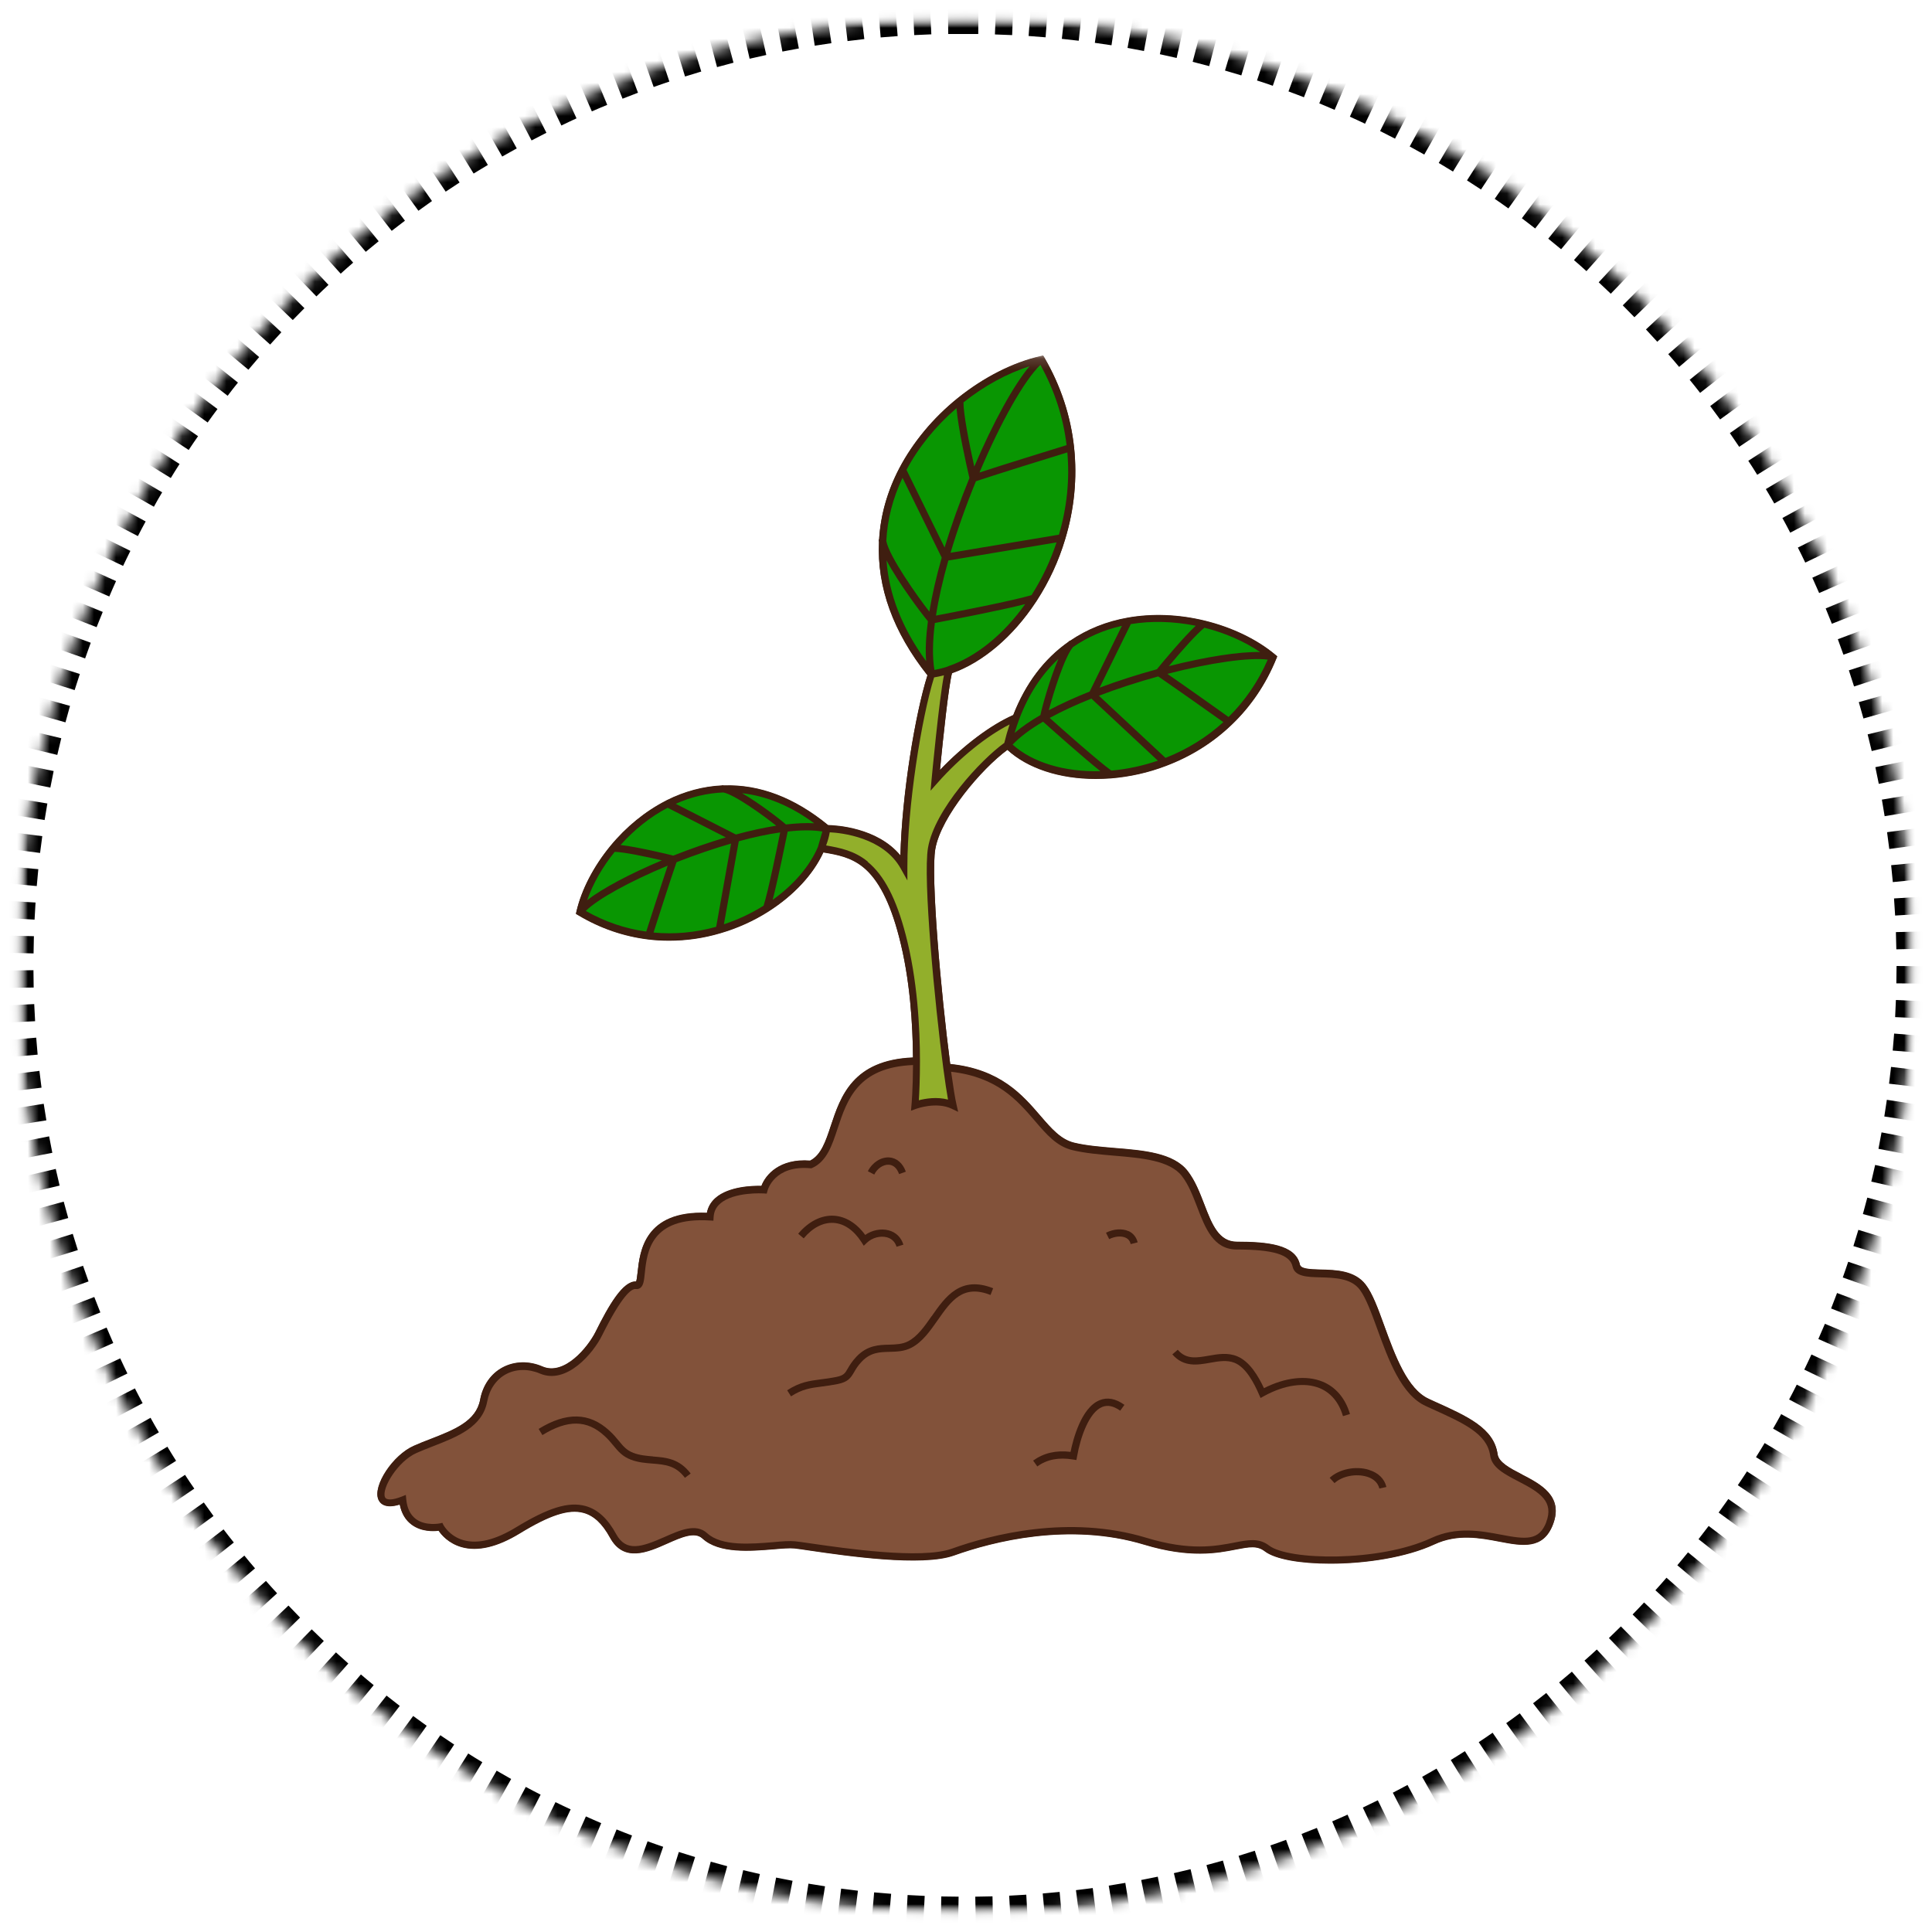 <svg xmlns="http://www.w3.org/2000/svg" xmlns:xlink="http://www.w3.org/1999/xlink" width="175" height="175" viewBox="0 0 175 175" fill="none"><mask id="mask0_99_2" style="mask-type:luminance" maskUnits="userSpaceOnUse" x="1" y="1" width="173" height="173"><path d="M173.35 1.54H1.54V173.35H173.35V1.54Z" fill="white"></path></mask><g mask="url(#mask0_99_2)"><mask id="mask1_99_2" style="mask-type:luminance" maskUnits="userSpaceOnUse" x="1" y="1" width="173" height="173"><path d="M148.179 148.18C181.725 114.634 181.725 60.245 148.179 26.7C114.633 -6.847 60.245 -6.847 26.698 26.7C-6.848 60.245 -6.848 114.634 26.698 148.18C60.245 181.726 114.633 181.726 148.179 148.18Z" fill="white"></path></mask><g mask="url(#mask1_99_2)"><mask id="mask2_99_2" style="mask-type:luminance" maskUnits="userSpaceOnUse" x="1" y="1" width="173" height="173"><path d="M173.77 1.47H1.18V173.56H173.77V1.47Z" fill="white"></path></mask><g mask="url(#mask2_99_2)"><mask id="mask3_99_2" style="mask-type:luminance" maskUnits="userSpaceOnUse" x="1" y="1" width="173" height="173"><path d="M173.35 1.54H1.54V173.35H173.35V1.54Z" fill="white"></path></mask><g mask="url(#mask3_99_2)"><mask id="mask4_99_2" style="mask-type:luminance" maskUnits="userSpaceOnUse" x="1" y="1" width="173" height="173"><path d="M173.35 1.54H1.54V173.35H173.35V1.54Z" fill="white"></path></mask><g mask="url(#mask4_99_2)"><mask id="mask5_99_2" style="mask-type:luminance" maskUnits="userSpaceOnUse" x="1" y="1" width="173" height="173"><path d="M173.35 1.54H1.54V173.35H173.35V1.54Z" fill="white"></path></mask><g mask="url(#mask5_99_2)"><rect x="1.44" y="1.52" width="172.08" height="171.84" fill="url(#pattern0_99_2)"></rect></g></g></g></g></g></g><mask id="mask6_99_2" style="mask-type:luminance" maskUnits="userSpaceOnUse" x="1" y="1" width="173" height="173"><path d="M173.63 1.54H1.54V173.63H173.63V1.54Z" fill="white"></path></mask><g mask="url(#mask6_99_2)"><mask id="mask7_99_2" style="mask-type:luminance" maskUnits="userSpaceOnUse" x="1" y="1" width="173" height="173"><path d="M173.35 1.54H1.54V173.35H173.35V1.54Z" fill="white"></path></mask><g mask="url(#mask7_99_2)"><mask id="mask8_99_2" style="mask-type:luminance" maskUnits="userSpaceOnUse" x="1" y="1" width="173" height="173"><path d="M87.44 173.34C134.881 173.34 173.34 134.881 173.34 87.44C173.34 39.999 134.881 1.54 87.44 1.54C39.999 1.54 1.54 39.999 1.54 87.44C1.54 134.881 39.999 173.34 87.44 173.34Z" fill="white"></path></mask><g mask="url(#mask8_99_2)"><path d="M88.61 3.08H87.43H85.89L85.86 0.01H87.45H88.63L88.61 3.08ZM91.68 3.18L90.12 3.12L90.24 0.05L91.8 0.11L91.68 3.18ZM94.71 3.38L93.17 3.26L93.4 0.2L94.94 0.32L94.71 3.38ZM97.71 3.69L96.18 3.52L96.52 0.47L98.05 0.64L97.71 3.69ZM100.68 4.1L99.17 3.88L99.62 0.84L101.13 1.06L100.68 4.1ZM103.62 4.62L102.13 4.34L102.69 1.32L104.18 1.6L103.62 4.62ZM106.58 5.25L105.06 4.91L105.73 1.91L107.25 2.25L106.58 5.25ZM109.53 5.99L108.03 5.6L108.81 2.63L110.31 3.02L109.53 5.99ZM112.44 6.83L110.96 6.39L111.84 3.45L113.32 3.89L112.44 6.83ZM115.29 7.77C114.82 7.6 114.34 7.44 113.86 7.29L114.82 4.37C115.31 4.53 115.81 4.7 116.3 4.87L115.29 7.77ZM118.11 8.81C117.64 8.63 117.18 8.45 116.71 8.28L117.78 5.4C118.27 5.58 118.75 5.76 119.23 5.95L118.11 8.81ZM120.89 9.95C120.43 9.75 119.97 9.56 119.5 9.36L120.67 6.52C121.15 6.72 121.63 6.92 122.11 7.13L120.89 9.95ZM123.65 11.21C123.19 10.99 122.74 10.78 122.27 10.57L123.54 7.77C124.02 7.99 124.49 8.21 124.97 8.43L123.65 11.2V11.21ZM126.36 12.56C125.91 12.33 125.46 12.1 125.01 11.87L126.38 9.12C126.85 9.35 127.31 9.59 127.78 9.83L126.36 12.56ZM129.01 14C128.57 13.75 128.13 13.51 127.69 13.27L129.16 10.57C129.62 10.82 130.07 11.07 130.53 11.33L129.01 14ZM131.61 15.54C131.18 15.28 130.75 15.02 130.32 14.76L131.88 12.11C132.33 12.38 132.77 12.64 133.22 12.92L131.61 15.54ZM134.14 17.16C133.72 16.88 133.3 16.61 132.88 16.34L134.54 13.75C134.98 14.03 135.41 14.31 135.85 14.6L134.15 17.16H134.14ZM136.63 18.88C136.22 18.59 135.81 18.29 135.39 18.01L137.14 15.48C137.57 15.78 138 16.08 138.42 16.38L136.63 18.88ZM139.05 20.69C138.65 20.38 138.25 20.08 137.85 19.77L139.69 17.31C140.11 17.62 140.52 17.94 140.94 18.26L139.06 20.69H139.05ZM141.41 22.58C141.02 22.26 140.63 21.94 140.24 21.62L142.17 19.22C142.58 19.55 142.98 19.88 143.38 20.21L141.41 22.57V22.58ZM143.7 24.56C143.33 24.22 142.95 23.89 142.57 23.56L144.58 21.23C144.98 21.57 145.37 21.92 145.76 22.26L143.71 24.55L143.7 24.56ZM145.91 26.61C145.55 26.26 145.18 25.92 144.81 25.57L146.9 23.32C147.28 23.68 147.66 24.03 148.04 24.39L145.91 26.6V26.61ZM148.05 28.74C147.7 28.38 147.35 28.02 146.99 27.66L149.16 25.48C149.53 25.85 149.9 26.22 150.26 26.59L148.05 28.73V28.74ZM150.11 30.95C149.77 30.58 149.43 30.21 149.09 29.84L151.34 27.74C151.7 28.12 152.05 28.51 152.4 28.89L150.12 30.95H150.11ZM152.09 33.23C151.77 32.84 151.44 32.46 151.11 32.08L153.43 30.06C153.77 30.45 154.11 30.85 154.45 31.25L152.1 33.23H152.09ZM153.99 35.58C153.68 35.18 153.37 34.79 153.05 34.4L155.44 32.47C155.77 32.88 156.09 33.28 156.41 33.7L153.99 35.59V35.58ZM155.81 38C155.51 37.59 155.22 37.19 154.91 36.78L157.37 34.93C157.68 35.35 157.99 35.77 158.3 36.19L155.81 37.99V38ZM157.54 40.48C157.26 40.06 156.97 39.64 156.69 39.23L159.21 37.47C159.51 37.9 159.8 38.33 160.09 38.76L157.54 40.47V40.48ZM159.17 43.01C158.91 42.58 158.64 42.16 158.36 41.74L160.94 40.07C161.22 40.51 161.5 40.95 161.77 41.39L159.16 43.01H159.17ZM160.71 45.6C160.46 45.16 160.21 44.73 159.95 44.3L162.59 42.73C162.86 43.18 163.12 43.63 163.38 44.08L160.71 45.61V45.6ZM162.16 48.25C161.93 47.8 161.69 47.36 161.45 46.92L164.14 45.44C164.39 45.9 164.64 46.36 164.88 46.82L162.16 48.25ZM163.52 50.96C163.3 50.5 163.08 50.05 162.85 49.6L165.6 48.22C165.83 48.69 166.07 49.16 166.29 49.63L163.52 50.96ZM164.78 53.72C164.58 53.26 164.37 52.79 164.16 52.33L166.95 51.05C167.17 51.53 167.38 52.01 167.59 52.49L164.77 53.72H164.78ZM165.93 56.5C165.75 56.04 165.56 55.57 165.37 55.11L168.21 53.93C168.41 54.41 168.6 54.89 168.79 55.37L165.93 56.5ZM166.98 59.31C166.81 58.84 166.64 58.37 166.47 57.9L169.35 56.82C169.53 57.31 169.71 57.79 169.88 58.28L166.98 59.3V59.31ZM167.94 62.18L167.47 60.72L170.39 59.77L170.86 61.23L167.94 62.18ZM168.79 65.08L168.37 63.6L171.33 62.76L171.75 64.24L168.79 65.08ZM169.54 68.03L169.17 66.52L172.15 65.79L172.52 67.3L169.54 68.03ZM170.18 71L169.87 69.49L172.88 68.87L173.19 70.38L170.18 71ZM170.71 73.93L170.46 72.43L173.49 71.92L173.74 73.42L170.71 73.93ZM171.13 76.9L170.93 75.38L173.98 74.97L174.18 76.49L171.13 76.9ZM171.45 79.9L171.3 78.37L174.36 78.07L174.51 79.6L171.45 79.9ZM171.66 82.93L171.56 81.38L174.63 81.19L174.73 82.74L171.66 82.93ZM171.77 85.99L171.73 84.43L174.8 84.35L174.84 85.91L171.77 85.99ZM171.77 89.07L171.79 87.5L174.86 87.53L174.84 89.1L171.77 89.07ZM171.66 92.13L171.73 90.58L174.8 90.72L174.73 92.27L171.66 92.13ZM171.44 95.16L171.57 93.62L174.63 93.87L174.5 95.41L171.44 95.16ZM171.11 98.16L171.29 96.64L174.34 97L174.16 98.52L171.11 98.16ZM170.68 101.13L170.91 99.62L173.95 100.09L173.72 101.6L170.68 101.13ZM170.15 104.06L170.43 102.57L173.45 103.15L173.17 104.64L170.15 104.06ZM169.5 107.03L169.85 105.52L172.85 106.2L172.5 107.71L169.5 107.03ZM168.74 109.97L169.14 108.48L172.11 109.27L171.71 110.76L168.74 109.97ZM167.88 112.87L168.33 111.4L171.27 112.3L170.82 113.77L167.88 112.87ZM166.92 115.71C167.09 115.24 167.25 114.76 167.41 114.29L170.32 115.27C170.15 115.76 169.98 116.26 169.81 116.74L166.91 115.71H166.92ZM165.86 118.52C166.04 118.06 166.22 117.59 166.4 117.12L169.28 118.2C169.1 118.69 168.91 119.17 168.72 119.65L165.86 118.52ZM164.7 121.3C164.9 120.84 165.1 120.37 165.3 119.91L168.14 121.09C167.94 121.57 167.73 122.05 167.52 122.53L164.71 121.29L164.7 121.3ZM163.43 124.06C163.65 123.6 163.87 123.15 164.08 122.69L166.87 123.98C166.65 124.46 166.43 124.93 166.2 125.4L163.43 124.06ZM162.06 126.76C162.3 126.31 162.53 125.87 162.75 125.42L165.49 126.81C165.25 127.28 165.01 127.74 164.77 128.2L162.05 126.76H162.06ZM160.6 129.41C160.85 128.97 161.1 128.54 161.34 128.09L164.03 129.57C163.78 130.03 163.52 130.48 163.26 130.93L160.6 129.4V129.41ZM159.05 132C159.32 131.57 159.58 131.15 159.84 130.71L162.48 132.29C162.21 132.74 161.94 133.18 161.67 133.62L159.06 131.99L159.05 132ZM157.41 134.53C157.69 134.11 157.97 133.7 158.24 133.28L160.82 134.95C160.54 135.39 160.25 135.82 159.96 136.25L157.41 134.53ZM155.67 137.01C155.97 136.6 156.26 136.19 156.55 135.78L159.07 137.54C158.77 137.97 158.47 138.39 158.16 138.82L155.68 137.01H155.67ZM153.85 139.42C154.16 139.02 154.47 138.62 154.77 138.22L157.22 140.07C156.9 140.49 156.59 140.9 156.26 141.31L153.84 139.41L153.85 139.42ZM151.94 141.77C152.26 141.38 152.59 141 152.9 140.61L155.28 142.55C154.95 142.96 154.62 143.36 154.28 143.76L151.93 141.78L151.94 141.77ZM149.95 144.04C150.29 143.67 150.62 143.29 150.95 142.91L153.26 144.93C152.92 145.32 152.57 145.71 152.22 146.1L149.94 144.04H149.95ZM147.88 146.24C148.23 145.88 148.58 145.52 148.92 145.15L151.16 147.25C150.8 147.63 150.44 148.01 150.08 148.38L147.88 146.24ZM145.74 148.37C146.1 148.02 146.46 147.67 146.82 147.32L148.98 149.5C148.61 149.87 148.24 150.23 147.86 150.59L145.73 148.37H145.74ZM143.52 150.42C143.9 150.09 144.27 149.75 144.64 149.41L146.73 151.67C146.35 152.02 145.96 152.37 145.57 152.72L143.53 150.43L143.52 150.42ZM141.23 152.39C141.62 152.07 142 151.74 142.38 151.42L144.38 153.75C143.98 154.09 143.59 154.43 143.18 154.76L141.22 152.39H141.23ZM138.87 154.28C139.27 153.97 139.67 153.66 140.06 153.35L141.98 155.75C141.57 156.08 141.16 156.4 140.75 156.72L138.87 154.29V154.28ZM136.44 156.08C136.85 155.79 137.26 155.49 137.66 155.19L139.49 157.66C139.07 157.97 138.65 158.28 138.22 158.58L136.43 156.08H136.44ZM133.95 157.8C134.37 157.52 134.79 157.24 135.2 156.95L136.94 159.48C136.51 159.78 136.08 160.07 135.64 160.36L133.94 157.8H133.95ZM131.41 159.42C131.84 159.16 132.26 158.89 132.69 158.62L134.34 161.21C133.9 161.49 133.46 161.77 133.02 162.04L131.41 159.42ZM128.81 160.95C129.25 160.7 129.68 160.45 130.12 160.2L131.68 162.85C131.23 163.11 130.78 163.37 130.33 163.63L128.82 160.95H128.81ZM126.15 162.39C126.6 162.16 127.04 161.92 127.49 161.68L128.95 164.38C128.49 164.63 128.03 164.87 127.57 165.11L126.16 162.38L126.15 162.39ZM123.44 163.73C123.9 163.51 124.35 163.29 124.8 163.07L126.16 165.82C125.69 166.05 125.22 166.28 124.75 166.5L123.44 163.72V163.73ZM120.67 164.98C121.14 164.78 121.6 164.58 122.06 164.37L123.32 167.17C122.84 167.39 122.36 167.6 121.88 167.8L120.67 164.98ZM117.89 166.12C118.36 165.94 118.82 165.75 119.28 165.57L120.44 168.41C119.96 168.61 119.48 168.8 119 168.98L117.89 166.11V166.12ZM115.07 167.16C115.54 167 116.02 166.83 116.49 166.65L117.55 169.53C117.06 169.71 116.57 169.88 116.08 170.05L115.07 167.15V167.16ZM112.19 168.1L113.66 167.64L114.59 170.57L113.12 171.03L112.19 168.1ZM109.28 168.94L110.77 168.53L111.59 171.49L110.1 171.9L109.28 168.94ZM106.33 169.67L107.84 169.31L108.55 172.3L107.04 172.66L106.33 169.67ZM103.37 170.29L104.87 169.99L105.48 173L103.98 173.3L103.37 170.29ZM100.43 170.8L101.93 170.55L102.43 173.58L100.93 173.83L100.43 170.8ZM97.46 171.21L98.98 171.02L99.37 174.07L97.85 174.26L97.46 171.21ZM94.45 171.51L95.98 171.37L96.26 174.43L94.73 174.57L94.45 171.51ZM91.41 171.71L92.96 171.62L93.13 174.69L91.58 174.78L91.41 171.71ZM88.34 171.8L89.9 171.77L89.96 174.84L88.4 174.87L88.34 171.8ZM85.26 171.78L86.83 171.8L86.78 174.87L85.21 174.85L85.26 171.78ZM82.21 171.65L83.76 171.73L83.6 174.8L82.05 174.72L82.21 171.65ZM79.18 171.41L80.72 171.54L80.45 174.6L78.91 174.47L79.18 171.41ZM76.19 171.07L77.71 171.26L77.33 174.31L75.81 174.12L76.19 171.07ZM73.23 170.62L74.73 170.86L74.25 173.89L72.75 173.65L73.23 170.62ZM70.3 170.07L71.79 170.36L71.2 173.38L69.71 173.09L70.3 170.07ZM67.32 169.4L68.83 169.75L68.13 172.74L66.62 172.39L67.32 169.4ZM64.38 168.63L65.87 169.04L65.06 172L63.57 171.59L64.38 168.63ZM61.49 167.75L62.96 168.21L62.04 171.14L60.57 170.68L61.49 167.75ZM58.65 166.78C59.12 166.95 59.59 167.12 60.07 167.28L59.08 170.19C58.59 170.02 58.1 169.85 57.61 169.67L58.66 166.78H58.65ZM55.85 165.71C56.31 165.9 56.78 166.08 57.25 166.26L56.15 169.13C55.67 168.94 55.18 168.76 54.7 168.56L55.85 165.71ZM53.07 164.53C53.53 164.74 54 164.94 54.46 165.14L53.26 167.97C52.78 167.76 52.3 167.56 51.82 167.34L53.07 164.53ZM50.32 163.24C50.77 163.46 51.23 163.68 51.69 163.89L50.39 166.67C49.92 166.45 49.44 166.22 48.97 165.99L50.32 163.23V163.24ZM47.63 161.86C48.07 162.1 48.52 162.33 48.97 162.56L47.57 165.29C47.11 165.05 46.64 164.81 46.18 164.56L47.63 161.85V161.86ZM44.99 160.39C45.42 160.64 45.86 160.89 46.3 161.14L44.8 163.82C44.35 163.57 43.89 163.31 43.44 163.04L44.99 160.38V160.39ZM42.41 158.83C42.83 159.1 43.26 159.36 43.69 159.62L42.1 162.25C41.66 161.98 41.21 161.71 40.77 161.43L42.41 158.83ZM39.89 157.18C40.31 157.46 40.72 157.74 41.14 158.02L39.45 160.59C39.01 160.3 38.58 160.01 38.15 159.72L39.88 157.18H39.89ZM37.42 155.43C37.83 155.73 38.23 156.02 38.65 156.32L36.87 158.83C36.44 158.53 36.02 158.22 35.6 157.91L37.42 155.44V155.43ZM35.02 153.59C35.41 153.9 35.81 154.21 36.21 154.52L34.34 156.96C33.92 156.64 33.51 156.32 33.1 156L35.01 153.59H35.02ZM32.69 151.67C33.07 152 33.46 152.32 33.85 152.64L31.9 155.01C31.5 154.68 31.1 154.34 30.7 154.01L32.69 151.67ZM30.43 149.67C30.8 150.01 31.18 150.35 31.55 150.68L29.52 152.98C29.13 152.63 28.74 152.29 28.36 151.93L30.44 149.66L30.43 149.67ZM28.24 147.59C28.6 147.94 28.96 148.29 29.33 148.64L27.21 150.87C26.83 150.51 26.46 150.15 26.08 149.78L28.23 147.59H28.24ZM26.13 145.43C26.48 145.8 26.83 146.16 27.18 146.52L24.99 148.67C24.62 148.3 24.26 147.92 23.9 147.54L26.13 145.43ZM24.09 143.2C24.42 143.58 24.76 143.95 25.1 144.32L22.83 146.39C22.48 146.01 22.13 145.62 21.78 145.23L24.09 143.2ZM22.13 140.9C22.45 141.29 22.77 141.68 23.1 142.06L20.76 144.05C20.42 143.65 20.09 143.25 19.76 142.85L22.14 140.9H22.13ZM20.25 138.53C20.56 138.93 20.86 139.33 21.18 139.72L18.77 141.63C18.45 141.22 18.13 140.81 17.81 140.39L20.25 138.53ZM18.46 136.09C18.75 136.5 19.05 136.91 19.34 137.32L16.86 139.14C16.55 138.72 16.24 138.29 15.94 137.87L18.45 136.1L18.46 136.09ZM16.76 133.59C17.03 134.01 17.31 134.43 17.6 134.84L15.06 136.57C14.77 136.14 14.48 135.71 14.19 135.27L16.76 133.59ZM15.16 131.04C15.42 131.47 15.68 131.9 15.95 132.32L13.35 133.96C13.07 133.52 12.8 133.08 12.53 132.63L15.16 131.04ZM13.64 128.43C13.88 128.87 14.13 129.31 14.39 129.74L11.73 131.28C11.47 130.83 11.21 130.38 10.96 129.92L13.64 128.42V128.43ZM12.22 125.76C12.45 126.21 12.68 126.66 12.92 127.1L10.21 128.55C9.96 128.09 9.72 127.63 9.48 127.16L12.22 125.76ZM10.89 123.04C11.1 123.5 11.32 123.95 11.54 124.41L8.78 125.76C8.55 125.29 8.32 124.82 8.1 124.34L10.89 123.04ZM9.66 120.26C9.86 120.73 10.06 121.19 10.26 121.65L7.45 122.9C7.24 122.42 7.03 121.94 6.82 121.45L9.65 120.25L9.66 120.26ZM8.54 117.48C8.72 117.95 8.9 118.41 9.09 118.88L6.24 120.03C6.05 119.55 5.86 119.07 5.67 118.58L8.54 117.48ZM7.52 114.65C7.68 115.12 7.85 115.6 8.02 116.07L5.13 117.11C4.95 116.62 4.78 116.13 4.61 115.64L7.52 114.65ZM6.59 111.76L7.05 113.23L4.12 114.14L3.66 112.67L6.59 111.76ZM5.77 108.84L6.18 110.33L3.21 111.14L2.81 109.65L5.78 108.84H5.77ZM5.05 105.88L5.4 107.39L2.41 108.09L2.06 106.58L5.05 105.88ZM4.45 102.93L4.74 104.42L1.72 105.01L1.43 103.52L4.45 102.93ZM3.96 99.98L4.2 101.48L1.16 101.96L0.92 100.46L3.96 99.98ZM3.57 97L3.76 98.52L0.71 98.89L0.52 97.37L3.57 97ZM3.28 93.99L3.41 95.53L0.35 95.79L0.22 94.25L3.28 93.99ZM3.1 90.95L3.18 92.5L0.11 92.65L0.03 91.1L3.1 90.95ZM3.03 87.88L3.05 89.45L-0.02 89.49L-0.04 87.92L3.03 87.88ZM3.07 84.8L3.04 86.36L-0.03 86.29L-3.90634e-05 84.73L3.07 84.8ZM3.22 81.75L3.13 83.3L0.06 83.12L0.15 81.57L3.22 81.75ZM3.47 78.73L3.33 80.26L0.27 79.98L0.41 78.45L3.47 78.73ZM3.83 75.74L3.63 77.26L0.58 76.87L0.78 75.35L3.83 75.74ZM4.29 72.78L4.04 74.28L1.01 73.78L1.26 72.28L4.29 72.78ZM4.86 69.84L4.56 71.34L1.55 70.73L1.85 69.23L4.86 69.84ZM5.55 66.87L5.19 68.38L2.2 67.66L2.56 66.15L5.55 66.87ZM6.34 63.94L5.93 65.43L2.97 64.6L3.38 63.11L6.34 63.94ZM7.23 61.05L6.76 62.51L3.83 61.58L4.3 60.12L7.23 61.05ZM8.22 58.22C8.05 58.69 7.88 59.16 7.71 59.64L4.81 58.63C4.98 58.14 5.16 57.65 5.34 57.16L8.22 58.22ZM9.31 55.42C9.12 55.88 8.94 56.35 8.75 56.81L5.89 55.7C6.08 55.22 6.27 54.74 6.47 54.26L9.31 55.43V55.42ZM10.51 52.64C10.3 53.1 10.1 53.56 9.9 54.03L7.08 52.81C7.29 52.33 7.5 51.85 7.72 51.37L10.52 52.64H10.51ZM11.81 49.9C11.59 50.35 11.36 50.81 11.15 51.26L8.37 49.94C8.59 49.47 8.82 49 9.06 48.53L11.81 49.9ZM13.2 47.22C12.96 47.66 12.72 48.11 12.49 48.56L9.76 47.14C10 46.68 10.25 46.22 10.49 45.76L13.19 47.23L13.2 47.22ZM14.69 44.59C14.43 45.02 14.18 45.46 13.94 45.9L11.27 44.39C11.53 43.94 11.79 43.49 12.05 43.04L14.7 44.6L14.69 44.59ZM16.27 42.02C16 42.44 15.73 42.87 15.47 43.3L12.85 41.69C13.12 41.25 13.4 40.81 13.68 40.37L16.27 42.03V42.02ZM17.94 39.51C17.65 39.92 17.37 40.34 17.09 40.76L14.53 39.06C14.82 38.63 15.11 38.19 15.41 37.76L17.94 39.51ZM19.7 37.05C19.4 37.45 19.1 37.86 18.81 38.27L16.31 36.48C16.61 36.06 16.92 35.63 17.24 35.21L19.7 37.05ZM21.55 34.66C21.23 35.05 20.92 35.45 20.62 35.85L18.19 33.97C18.51 33.56 18.83 33.15 19.16 32.74L21.56 34.66H21.55ZM23.48 32.34C23.15 32.72 22.83 33.11 22.5 33.49L20.14 31.53C20.47 31.13 20.81 30.73 21.15 30.34L23.48 32.35V32.34ZM25.49 30.09C25.15 30.46 24.81 30.83 24.47 31.21L22.18 29.16C22.53 28.77 22.88 28.39 23.23 28L25.48 30.09H25.49ZM27.58 27.91C27.22 28.27 26.87 28.63 26.52 28.99L24.3 26.86C24.66 26.48 25.03 26.11 25.39 25.74L27.57 27.91H27.58ZM29.75 25.81C29.38 26.15 29.02 26.5 28.66 26.85L26.52 24.64C26.89 24.28 27.27 23.92 27.65 23.56L29.75 25.8V25.81ZM31.99 23.79C31.61 24.12 31.23 24.45 30.86 24.79L28.8 22.51C29.19 22.16 29.58 21.81 29.97 21.47L31.99 23.79ZM34.3 21.85C33.91 22.17 33.52 22.49 33.13 22.81L31.15 20.46C31.55 20.12 31.95 19.79 32.36 19.46L34.3 21.85ZM36.68 19.99C36.28 20.29 35.88 20.6 35.48 20.91L33.59 18.49C34 18.17 34.42 17.85 34.83 17.54L36.68 19.99ZM39.13 18.21C38.72 18.5 38.31 18.79 37.9 19.09L36.09 16.6C36.51 16.29 36.94 15.99 37.37 15.69L39.13 18.21ZM41.63 16.53C41.21 16.8 40.79 17.08 40.37 17.36L38.66 14.81C39.09 14.52 39.53 14.23 39.96 13.95L41.63 16.53ZM44.19 14.94C43.76 15.2 43.33 15.46 42.9 15.72L41.28 13.11C41.72 12.84 42.17 12.56 42.61 12.3L44.19 14.94ZM46.81 13.44C46.37 13.68 45.93 13.93 45.49 14.18L43.96 11.51C44.41 11.25 44.87 11 45.32 10.74L46.8 13.43L46.81 13.44ZM49.49 12.03C49.04 12.26 48.59 12.49 48.15 12.72L46.72 10C47.18 9.76 47.65 9.52 48.11 9.28L49.49 12.02V12.03ZM52.22 10.72C51.76 10.93 51.3 11.15 50.85 11.37L49.52 8.6C49.99 8.37 50.47 8.15 50.94 7.93L52.22 10.72ZM55 9.5C54.53 9.69 54.07 9.89 53.61 10.09L52.38 7.27C52.86 7.06 53.34 6.86 53.82 6.65L55 9.49V9.5ZM57.79 8.4C57.32 8.58 56.86 8.76 56.39 8.94L55.26 6.08C55.74 5.89 56.23 5.7 56.71 5.52L57.79 8.4ZM60.63 7.39C60.15 7.55 59.68 7.71 59.21 7.88L58.18 4.98C58.67 4.81 59.16 4.64 59.66 4.47L60.63 7.38V7.39ZM63.52 6.48L62.05 6.93L61.15 3.99L62.62 3.54L63.52 6.48ZM66.44 5.68L64.95 6.08L64.16 3.11L65.65 2.71L66.44 5.68ZM69.41 4.98L67.9 5.32L67.22 2.32L68.73 1.98L69.41 4.98ZM72.36 4.39L70.87 4.67L70.3 1.65L71.79 1.37L72.36 4.39ZM75.31 3.91L73.8 4.14L73.34 1.1L74.85 0.87L75.31 3.91ZM78.29 3.54L76.77 3.72L76.41 0.67L77.93 0.49L78.29 3.54ZM81.31 3.27L79.77 3.39L79.52 0.33L81.06 0.21L81.31 3.27ZM84.36 3.11L82.81 3.18L82.67 0.11L84.22 0.04L84.36 3.11Z" fill="black"></path></g></g></g><mask id="mask9_99_2" style="mask-type:luminance" maskUnits="userSpaceOnUse" x="32" y="32" width="110" height="111"><path d="M141.84 32.14H32.74V142.77H141.84V32.14Z" fill="white"></path></mask><g mask="url(#mask9_99_2)"><path d="M137.85 133.57C136.77 133.01 135.75 132.48 135.65 131.73C135.32 129.39 132.94 128.32 129.94 126.97L129.44 126.74C127.48 125.86 126.37 122.81 125.39 120.12C124.82 118.54 124.32 117.18 123.7 116.38C122.72 115.1 121 115.05 119.62 115.02C118.5 114.99 117.82 114.94 117.74 114.55C117.34 112.75 114.77 112.5 112.05 112.5C110.39 112.5 109.78 110.92 109.08 109.1C108.67 108.04 108.25 106.95 107.58 106.09C106.3 104.45 103.6 104.22 100.98 104.01C99.72 103.9 98.41 103.8 97.3 103.53C96.09 103.24 95.23 102.24 94.24 101.09C92.62 99.21 90.62 96.87 86.07 96.4C85.23 89.97 84.29 79.35 84.72 76.91C85.24 73.96 88.9 69.66 91.25 67.93C93.08 69.61 95.98 70.56 99.24 70.56C99.69 70.56 100.15 70.54 100.62 70.51C102.32 70.37 104.01 70 105.62 69.38C107.87 68.53 109.87 67.28 111.56 65.66C113.3 64 114.66 61.99 115.6 59.69L115.69 59.47L115.51 59.32C113.85 57.93 111.58 56.84 109.11 56.24C106.77 55.67 104.37 55.58 102.16 55.97C100.22 56.31 98.46 57.02 96.92 58.07L96.9 58.05C96.9 58.05 96.81 58.13 96.78 58.16C94.57 59.71 92.89 61.94 91.78 64.79C89.73 65.69 87.26 67.55 85.14 69.77C85.43 66.78 85.92 62.19 86.23 60.99C89.01 60.01 91.76 57.68 93.82 54.55L93.92 54.4C95.03 52.69 95.89 50.83 96.48 48.86C97.31 46.12 97.58 43.33 97.29 40.56C96.99 37.72 96.09 34.98 94.61 32.43L94.49 32.23L94.26 32.28C91.76 32.84 89.09 34.2 86.74 36.09C84.51 37.89 82.69 40.09 81.45 42.45C80.37 44.52 79.76 46.69 79.63 48.89H79.6C79.6 48.96 79.6 49.03 79.62 49.1C79.43 53.21 80.91 57.27 84.01 61.18C82.9 64.69 81.7 71.93 81.56 77.51C79.47 74.98 75.74 74.78 75.01 74.76C71.97 72.27 68.8 71.06 65.57 71.17C65.52 71.17 65.47 71.15 65.41 71.15V71.17C63.7 71.25 62.01 71.7 60.39 72.51L60.32 72.55C58.46 73.5 56.71 74.92 55.28 76.66C53.77 78.5 52.68 80.59 52.22 82.56L52.17 82.79L52.38 82.91C54.37 84.1 56.5 84.83 58.73 85.1C59.36 85.18 60 85.21 60.63 85.21C62.17 85.21 63.72 84.99 65.24 84.54C66.79 84.09 68.26 83.43 69.61 82.57C71.9 81.11 73.66 79.22 74.58 77.22C75.87 77.43 77.08 77.66 78.2 78.57C79.56 79.68 80.62 81.74 81.43 84.85C82.44 88.69 82.68 92.88 82.7 95.81C77.24 96.04 76.14 99.33 75.26 101.98C74.79 103.41 74.37 104.65 73.38 105.15C70.63 104.94 69.35 106.42 68.97 107.44C68.22 107.42 66.02 107.47 64.81 108.53C64.39 108.9 64.13 109.35 64.03 109.88C58.36 109.66 57.96 113.4 57.76 115.22C57.72 115.55 57.68 115.95 57.62 116.1C56.43 116.02 55.14 118.25 53.93 120.69C53.26 122.02 51.13 124.66 49.14 123.8C47.92 123.27 46.6 123.31 45.53 123.88C44.46 124.45 43.73 125.5 43.49 126.81C43.13 128.76 41.12 129.54 38.99 130.37C38.49 130.56 37.98 130.76 37.49 130.98C35.59 131.81 33.76 134.58 34.27 135.83C34.42 136.19 34.87 136.7 36.21 136.29C36.37 137.09 36.73 137.71 37.3 138.12C38.17 138.76 39.26 138.72 39.73 138.66C39.98 139.03 40.62 139.8 41.8 140.14C43.28 140.56 45.05 140.14 47.07 138.91C49.8 137.24 51.53 136.68 52.85 137.04C53.78 137.29 54.56 138.02 55.25 139.28C56.5 141.57 58.68 140.61 60.43 139.83C61.71 139.26 62.93 138.72 63.62 139.36C65.13 140.75 67.98 140.51 70.07 140.34C70.85 140.27 71.53 140.22 71.95 140.26C72.22 140.29 72.74 140.36 73.39 140.46C76.68 140.94 83.52 141.94 86.42 140.9C89.92 139.65 96.82 137.86 103.64 139.92C107.77 141.17 110.29 140.69 111.95 140.36C113.15 140.13 113.87 139.99 114.56 140.52C115.51 141.25 117.82 141.64 120.49 141.64C123.68 141.64 127.38 141.08 129.92 139.9C132.02 138.92 134.05 139.31 135.83 139.65C137.87 140.04 139.79 140.4 140.67 138.09C141.65 135.54 139.54 134.45 137.84 133.57H137.85Z" fill="#3F1E10"></path><path d="M115.29 59.55C113.67 59.12 109.47 59.72 104.97 60.94C105.06 60.83 107.97 57.26 109.02 56.54C111.48 57.13 113.69 58.22 115.29 59.55Z" fill="#099602"></path><path d="M104.97 60.94C109.47 59.72 113.67 59.12 115.29 59.55C114.31 61.92 112.94 63.86 111.32 65.41C111.32 65.41 106.5 61.97 104.97 60.94Z" fill="#099602"></path><path d="M109.02 56.53C107.97 57.25 105.06 60.83 104.97 60.94C102.95 61.49 100.87 62.16 98.94 62.92L102.21 56.26C104.49 55.86 106.86 56 109.03 56.53H109.02Z" fill="#099602"></path><path d="M105.49 69.06C103.86 69.68 102.19 70.04 100.58 70.17C99.39 69.39 94.52 65.01 94.52 65.01C95.81 64.27 97.32 63.57 98.93 62.94L105.49 69.07V69.06Z" fill="#099602"></path><path d="M98.94 62.93C100.87 62.17 102.96 61.49 104.97 60.95C106.51 61.98 111.33 65.42 111.33 65.42C109.6 67.08 107.59 68.29 105.5 69.07L98.94 62.94V62.93Z" fill="#099602"></path><path d="M102.2 56.26L98.93 62.92C97.32 63.55 95.81 64.25 94.52 64.99C94.55 64.58 95.94 59.48 96.99 58.37C98.59 57.26 100.37 56.58 102.2 56.26Z" fill="#099602"></path><path d="M85.64 50.51L96.17 48.75C95.57 50.73 94.7 52.58 93.64 54.21C92.04 54.77 84.38 56.2 84.38 56.2C84.62 54.44 85.06 52.5 85.63 50.52L85.64 50.51Z" fill="#099602"></path><path d="M94.52 65C94.52 65 99.4 69.38 100.58 70.16C96.78 70.46 93.27 69.49 91.26 67.49C92 66.63 93.13 65.79 94.52 64.99V65Z" fill="#099602"></path><path d="M94.33 32.56C95.86 35.2 96.68 37.92 96.96 40.57C96.96 40.57 90.23 42.64 88.15 43.35C90.27 38.2 92.75 33.78 94.33 32.56Z" fill="#099602"></path><path d="M91.26 67.5C91.47 66.61 91.73 65.78 92.03 65C93.19 61.95 94.94 59.81 96.99 58.38C95.94 59.49 94.55 64.59 94.52 65C93.13 65.79 91.99 66.63 91.26 67.5Z" fill="#099602"></path><path d="M84.39 56.19C84.39 56.19 92.05 54.76 93.65 54.2C91.57 57.41 88.79 59.78 85.97 60.71C85.44 60.89 84.91 61.01 84.38 61.08C84.1 59.76 84.13 58.07 84.4 56.18L84.39 56.19Z" fill="#099602"></path><path d="M94.33 32.56C92.75 33.78 90.27 38.19 88.15 43.34C88.11 43.18 86.86 37.83 86.95 36.31C89.3 34.41 91.93 33.1 94.34 32.56H94.33Z" fill="#099602"></path><path d="M88.15 43.35C90.23 42.64 96.96 40.57 96.96 40.57C97.27 43.42 96.94 46.2 96.16 48.74L85.63 50.5C86.32 48.11 87.19 45.65 88.14 43.35H88.15Z" fill="#099602"></path><path d="M81.75 42.57C83.03 40.11 84.88 37.98 86.95 36.31C86.86 37.83 88.12 43.18 88.15 43.35C87.2 45.66 86.32 48.12 85.64 50.51L81.74 42.58L81.75 42.57Z" fill="#099602"></path><path d="M81.75 42.57L85.65 50.5C85.08 52.49 84.64 54.43 84.4 56.18C84.05 55.87 80.26 50.85 79.96 49.05C80.07 46.72 80.73 44.54 81.75 42.57Z" fill="#099602"></path><path d="M84.37 61.08C80.99 56.88 79.77 52.78 79.95 49.05C80.24 50.85 84.04 55.87 84.39 56.18C84.13 58.07 84.1 59.76 84.37 61.08Z" fill="#099602"></path><path d="M73.44 105.47C76.7 104 74.38 96.28 83.02 96.11C83.02 98.5 82.88 100.1 82.88 100.1C82.88 100.1 84.79 99.38 86.31 100.1C86.16 99.46 85.97 98.24 85.76 96.69C93.25 97.34 93.79 103.03 97.21 103.84C100.63 104.66 105.51 104 107.31 106.29C109.1 108.58 109.1 112.82 112.03 112.82C114.96 112.82 117.08 113.15 117.4 114.62C117.73 116.09 121.8 114.45 123.42 116.58C125.05 118.7 126.03 125.56 129.28 127.03C132.54 128.5 134.98 129.48 135.3 131.77C135.63 134.06 141.81 134.14 140.35 137.98C138.88 141.82 134.49 137.41 129.77 139.61C125.05 141.81 116.66 141.74 114.75 140.26C112.84 138.79 110.72 141.73 103.72 139.61C96.72 137.49 89.72 139.37 86.3 140.59C82.88 141.81 73.6 140.1 71.97 139.94C70.34 139.78 65.78 140.92 63.83 139.12C61.88 137.32 57.48 142.71 55.53 139.12C53.57 135.53 50.91 136.18 46.9 138.63C41.69 141.81 39.9 138.3 39.9 138.3C39.9 138.3 36.81 138.95 36.48 135.85C32.74 137.32 35.01 132.42 37.62 131.28C40.22 130.14 43.32 129.48 43.81 126.87C44.3 124.26 46.74 123.11 49.02 124.09C51.3 125.07 53.58 122.13 54.23 120.82C54.88 119.51 56.51 116.24 57.65 116.41C58.79 116.57 56.51 109.71 64.33 110.2C64.5 107.42 69.22 107.75 69.22 107.75C69.22 107.75 69.87 105.14 73.45 105.46L73.44 105.47Z" fill="#82523A"></path><path d="M74.9 75.06C74.9 75.06 79.93 75.02 81.88 78.51C81.88 72.82 83.21 64.67 84.38 61.08C84.91 61.01 85.44 60.88 85.97 60.71C85.53 62.03 84.73 70.67 84.73 70.67C86.77 68.36 89.6 66.03 92.04 65C91.74 65.77 91.49 66.6 91.27 67.5C89.03 69.06 84.97 73.55 84.4 76.85C83.94 79.47 84.98 90.66 85.78 96.7C85.99 98.26 86.18 99.48 86.33 100.11C84.81 99.39 82.9 100.11 82.9 100.11C82.9 100.11 83.04 98.51 83.04 96.12C83.04 93.08 82.8 88.74 81.76 84.76C80.83 81.2 79.68 79.34 78.42 78.31C77.16 77.28 75.79 77.08 74.4 76.85C74.65 76.26 74.82 75.66 74.91 75.07L74.9 75.06Z" fill="#92AF2B"></path><path d="M74.9 75.06C73.87 74.83 72.55 74.84 71.07 75.02C70.81 74.73 66.95 71.71 65.55 71.46C68.46 71.35 71.65 72.36 74.9 75.05V75.06Z" fill="#099602"></path><path d="M74.9 75.06L74.38 76.84C73.52 78.86 71.75 80.8 69.43 82.28C69.88 81.03 71.07 75.03 71.07 75.03C72.55 74.84 73.87 74.83 74.9 75.07V75.06Z" fill="#099602"></path><path d="M71.07 75.03C71.07 75.03 69.88 81.03 69.43 82.28C68.15 83.09 66.7 83.76 65.15 84.21L66.63 75.96C68.19 75.53 69.7 75.2 71.08 75.03H71.07Z" fill="#099602"></path><path d="M65.55 71.47C66.95 71.72 70.82 74.74 71.07 75.03C69.7 75.2 68.18 75.53 66.62 75.96L60.47 72.82C62.02 72.03 63.72 71.54 65.54 71.47H65.55Z" fill="#099602"></path><path d="M61.02 77.86C62.83 77.14 64.76 76.47 66.63 75.96L65.15 84.21C63.16 84.79 60.99 85.02 58.77 84.76C58.77 84.76 60.45 79.49 61.02 77.87V77.86Z" fill="#099602"></path><path d="M61.02 77.86C60.45 79.48 58.77 84.75 58.77 84.75C56.71 84.5 54.6 83.83 52.55 82.6C53.52 81.37 56.98 79.47 61.02 77.85V77.86Z" fill="#099602"></path><path d="M55.54 76.84C56.72 76.79 60.83 77.81 61.02 77.85C56.98 79.46 53.52 81.37 52.55 82.6C53 80.71 54.04 78.66 55.55 76.84H55.54Z" fill="#099602"></path><path d="M55.54 76.84C56.87 75.23 58.55 73.8 60.48 72.82L66.63 75.96C64.76 76.48 62.83 77.14 61.02 77.86C60.83 77.81 56.72 76.79 55.54 76.84Z" fill="#099602"></path><path d="M102.23 111.52C101.66 111.26 100.87 111.31 100.18 111.66L100.47 112.24C100.99 111.98 101.57 111.93 101.96 112.11C102.2 112.22 102.35 112.41 102.42 112.69L103.05 112.53C102.93 112.06 102.65 111.71 102.23 111.51V111.52Z" fill="#3F1E10"></path><path d="M99.58 126.84C97.93 127.52 97.19 130.41 96.97 131.51C95.65 131.35 94.54 131.61 93.58 132.3L93.96 132.83C94.84 132.19 95.9 131.99 97.18 132.2L97.5 132.25L97.56 131.93C97.87 130.16 98.65 127.93 99.84 127.44C100.33 127.24 100.86 127.35 101.47 127.78L101.85 127.25C101.06 126.68 100.3 126.54 99.6 126.83L99.58 126.84Z" fill="#3F1E10"></path><path d="M59.14 131.92C58.55 131.87 57.94 131.82 57.37 131.6C56.77 131.37 56.47 131.02 56.07 130.53C55.83 130.24 55.57 129.92 55.19 129.58C53.4 127.93 51.3 127.88 48.79 129.43L49.13 129.99C51.43 128.58 53.16 128.6 54.75 130.06C55.09 130.37 55.33 130.66 55.57 130.95C55.98 131.45 56.38 131.93 57.15 132.22C57.81 132.47 58.47 132.52 59.1 132.57C60.23 132.66 61.2 132.74 62.04 133.86L62.56 133.47C61.54 132.12 60.33 132.02 59.15 131.93L59.14 131.92Z" fill="#3F1E10"></path><path d="M80.52 105.5C80.93 105.53 81.25 105.82 81.44 106.35L82.05 106.13C81.78 105.36 81.23 104.89 80.56 104.84C79.8 104.79 79.01 105.29 78.61 106.09L79.19 106.39C79.47 105.83 80.01 105.47 80.51 105.5H80.52Z" fill="#3F1E10"></path><path d="M75.51 110.77C76.46 110.83 77.33 111.43 78.03 112.51L78.24 112.84L78.52 112.57C79 112.11 79.72 111.92 80.32 112.07C80.63 112.15 81.04 112.37 81.21 112.93L81.83 112.74C81.62 112.07 81.15 111.61 80.48 111.44C79.79 111.26 78.98 111.43 78.37 111.86C77.6 110.8 76.61 110.19 75.55 110.12C74.4 110.05 73.24 110.63 72.3 111.75L72.8 112.17C73.6 111.21 74.56 110.71 75.51 110.77Z" fill="#3F1E10"></path><path d="M124.01 133.14C122.8 132.76 121.3 133.07 120.44 133.86L120.88 134.34C121.57 133.7 122.83 133.46 123.82 133.76C124.25 133.89 124.79 134.19 124.94 134.83L125.58 134.69C125.41 133.96 124.86 133.41 124.02 133.15L124.01 133.14Z" fill="#3F1E10"></path><path d="M121.66 128.27L122.28 128.08C121.86 126.66 121 125.64 119.8 125.15C118.33 124.55 116.42 124.76 114.49 125.74C113.98 124.65 113.2 123.32 112.06 122.85C111.2 122.5 110.33 122.65 109.48 122.8C108.39 122.99 107.45 123.16 106.68 122.26L106.19 122.68C107.21 123.86 108.48 123.64 109.6 123.44C110.39 123.3 111.13 123.17 111.82 123.44C112.86 123.86 113.59 125.28 114.04 126.31L114.18 126.63L114.49 126.46C116.34 125.44 118.18 125.18 119.54 125.74C120.55 126.16 121.28 127.03 121.64 128.26L121.66 128.27Z" fill="#3F1E10"></path><path d="M84.39 119.21C83.73 120.16 83.1 121.05 82.26 121.49C81.72 121.77 81.15 121.78 80.54 121.8C79.62 121.82 78.57 121.85 77.59 122.87C77.17 123.31 76.96 123.67 76.79 123.96C76.54 124.4 76.43 124.59 75.72 124.73C75.21 124.83 74.78 124.89 74.36 124.94C73.29 125.08 72.45 125.19 71.3 125.93L71.65 126.48C72.68 125.82 73.42 125.72 74.45 125.59C74.86 125.54 75.33 125.47 75.86 125.37C76.81 125.18 77.05 124.83 77.37 124.28C77.53 124.01 77.7 123.7 78.07 123.32C78.87 122.49 79.7 122.47 80.57 122.45C81.22 122.43 81.9 122.42 82.57 122.07C83.55 121.56 84.25 120.56 84.93 119.59C86.16 117.83 87.23 116.31 89.72 117.3L89.96 116.69C86.99 115.51 85.61 117.47 84.4 119.21H84.39Z" fill="#3F1E10"></path><path d="M140.07 137.86C139.41 139.58 138.21 139.44 135.96 139.01C134.17 138.67 131.94 138.25 129.65 139.31C124.93 141.51 116.7 141.34 114.96 140C114.04 139.29 113.06 139.48 111.83 139.72C110.13 140.05 107.81 140.5 103.83 139.29C96.83 137.17 89.78 139 86.21 140.28C83.45 141.27 76.47 140.24 73.49 139.81C72.8 139.71 72.31 139.64 72.02 139.61C71.53 139.56 70.83 139.61 70.02 139.69C68.06 139.85 65.37 140.08 64.06 138.88C63.05 137.95 61.59 138.6 60.17 139.23C58.13 140.13 56.72 140.6 55.82 138.97C55.05 137.55 54.13 136.71 53.02 136.41C51.49 136 49.67 136.56 46.73 138.35C44.88 139.48 43.29 139.87 41.99 139.51C40.72 139.16 40.19 138.16 40.18 138.16L40.07 137.94L39.83 137.99C39.83 137.99 38.57 138.25 37.68 137.6C37.18 137.23 36.88 136.64 36.8 135.83L36.76 135.41L36.36 135.57C35.55 135.89 34.99 135.9 34.87 135.61C34.55 134.84 36.02 132.36 37.75 131.6C38.23 131.39 38.74 131.19 39.23 131C41.43 130.14 43.7 129.26 44.13 126.95C44.34 125.83 44.95 124.95 45.84 124.47C46.74 123.99 47.85 123.97 48.89 124.41C51.33 125.46 53.74 122.56 54.52 120.99C56.32 117.38 57.19 116.7 57.6 116.76C57.75 116.78 57.9 116.74 58.01 116.65C58.29 116.43 58.34 115.98 58.41 115.29C58.61 113.39 58.96 110.22 64.29 110.55L64.62 110.57L64.64 110.24C64.67 109.75 64.86 109.34 65.24 109.02C66.48 107.93 69.16 108.1 69.18 108.1L69.45 108.12L69.52 107.86C69.54 107.76 70.17 105.52 73.41 105.82H73.5L73.58 105.79C74.89 105.2 75.37 103.74 75.88 102.19C76.74 99.6 77.71 96.68 82.7 96.47C82.69 98.63 82.57 100.08 82.56 100.1L82.52 100.61L83 100.43C83 100.43 84.8 99.77 86.18 100.42L86.79 100.71L86.64 100.05C86.51 99.5 86.35 98.48 86.15 97.08C90.33 97.56 92.14 99.67 93.74 101.53C94.8 102.77 95.72 103.84 97.14 104.18C98.3 104.46 99.63 104.57 100.91 104.68C103.38 104.89 105.94 105.1 107.05 106.52C107.66 107.3 108.06 108.35 108.45 109.36C109.17 111.24 109.92 113.18 112.02 113.18C115.32 113.18 116.84 113.64 117.08 114.72C117.28 115.64 118.4 115.67 119.58 115.7C120.89 115.74 122.37 115.77 123.16 116.81C123.71 117.53 124.22 118.91 124.75 120.37C125.77 123.18 126.93 126.36 129.15 127.36L129.65 127.59C132.58 128.91 134.7 129.86 134.98 131.85C135.13 132.94 136.3 133.54 137.53 134.18C139.52 135.2 140.77 136.02 140.05 137.89L140.07 137.86ZM78.61 78.05C77.41 77.06 76.1 76.8 74.83 76.58C74.98 76.18 75.09 75.78 75.16 75.39C76.2 75.44 80 75.84 81.58 78.66L82.19 79.75V78.5C82.19 73.05 83.46 65.06 84.61 61.36C84.9 61.31 85.2 61.25 85.5 61.17C85.05 63.48 84.41 70.31 84.38 70.63L84.29 71.62L84.95 70.88C86.95 68.62 89.38 66.67 91.45 65.62C91.27 66.15 91.11 66.71 90.97 67.29C88.82 68.84 84.66 73.33 84.06 76.78C83.58 79.54 84.69 91.06 85.44 96.73C85.6 97.95 85.75 98.92 85.87 99.6C84.86 99.33 83.82 99.51 83.23 99.66C83.27 99.01 83.33 97.74 83.33 96.12C83.33 93.13 83.1 88.72 82.04 84.68C81.18 81.38 80.08 79.28 78.59 78.06L78.61 78.05ZM69.99 81.5C70.46 79.69 71.16 76.25 71.35 75.32C72.59 75.18 73.65 75.18 74.49 75.32L74.08 76.73C73.33 78.47 71.9 80.14 70 81.5H69.99ZM59.2 84.46C59.59 83.25 60.77 79.55 61.28 78.1C62.94 77.45 64.63 76.87 66.22 76.41L64.87 83.95C62.99 84.47 61.09 84.65 59.2 84.47V84.46ZM55.69 77.16C56.55 77.18 58.57 77.61 59.95 77.93C57 79.17 54.56 80.48 53.18 81.54C53.71 80.05 54.57 78.53 55.68 77.16H55.69ZM58.54 84.38C56.63 84.12 54.79 83.49 53.06 82.51C54.17 81.42 57.02 79.85 60.48 78.41C59.89 80.17 58.84 83.43 58.54 84.37V84.38ZM60.48 73.17L65.74 75.85C64.2 76.31 62.58 76.87 60.99 77.5C60.43 77.36 57.73 76.71 56.21 76.54C57.46 75.14 58.92 73.98 60.47 73.17H60.48ZM71.18 74.67C70.65 74.2 68.76 72.74 67.22 71.85C69.43 72.1 71.62 73.01 73.75 74.57C73 74.53 72.14 74.57 71.19 74.68L71.18 74.67ZM65.52 71.78C66.57 71.99 69.18 73.89 70.31 74.79C69.19 74.97 67.97 75.23 66.66 75.59L61.21 72.81C62.61 72.18 64.06 71.84 65.52 71.78ZM69.16 82.04C68.04 82.74 66.83 83.31 65.57 83.72L66.92 76.2C68.28 75.83 69.54 75.56 70.67 75.4C70.39 76.77 69.55 80.88 69.16 82.05V82.04ZM86.64 36.97C86.78 38.75 87.53 42.1 87.81 43.3C86.95 45.41 86.18 47.56 85.56 49.59L82.11 42.56C83.2 40.51 84.76 38.59 86.64 36.97ZM96.61 40.32C95.49 40.67 90.97 42.06 88.72 42.8C90.66 38.2 92.8 34.43 94.24 33.05C95.51 35.35 96.31 37.79 96.61 40.32ZM87.27 36.45C89.15 34.95 91.23 33.82 93.25 33.18C91.82 34.89 89.98 38.21 88.25 42.26C87.75 40.01 87.27 37.48 87.27 36.45ZM95.92 48.43L86.1 50.07C86.72 47.99 87.51 45.76 88.4 43.59C90.28 42.96 95.27 41.41 96.68 40.98C96.9 43.47 96.64 45.97 95.92 48.43ZM93.47 53.85L93.44 53.9C91.94 54.38 86.4 55.45 84.78 55.76C85.01 54.26 85.39 52.58 85.9 50.77L95.7 49.13C95.15 50.8 94.4 52.38 93.47 53.85ZM84.05 56.27C83.87 57.64 83.81 58.85 83.89 59.89C81.72 56.91 80.52 53.85 80.3 50.76C81.4 52.84 83.49 55.61 84.05 56.27ZM85.3 50.51C84.8 52.27 84.42 53.92 84.18 55.4C83.11 54.03 80.55 50.42 80.28 49C80.38 47.05 80.87 45.13 81.75 43.28L85.3 50.51ZM85.86 60.37C85.45 60.51 85.04 60.61 84.64 60.68C84.45 59.55 84.47 58.13 84.68 56.43C85.81 56.22 90.6 55.3 92.86 54.72C90.89 57.49 88.37 59.52 85.85 60.36L85.86 60.37ZM95.87 59.68C95.1 61.46 94.39 64.02 94.24 64.77C93.31 65.31 92.53 65.85 91.9 66.39C92.04 65.94 92.18 65.51 92.34 65.09C93.18 62.89 94.36 61.08 95.87 59.68ZM108.31 56.68C107.21 57.71 105.46 59.8 104.79 60.62C103 61.11 101.23 61.68 99.6 62.29L102.43 56.53C104.3 56.22 106.32 56.28 108.31 56.68ZM111.29 64.95C110.44 64.34 107.38 62.17 105.74 61.04C109.68 60.02 113.18 59.53 114.83 59.75C113.97 61.73 112.77 63.47 111.29 64.94V64.95ZM95.08 65.03C96.18 64.43 97.45 63.84 98.86 63.28L104.88 68.9C103.51 69.37 102.1 69.67 100.67 69.8C99.59 69.04 96.17 66.01 95.08 65.03ZM104.91 61.27C106.28 62.2 109.73 64.64 110.81 65.41C109.29 66.79 107.53 67.88 105.57 68.65L99.54 63.02C101.21 62.38 103.06 61.78 104.91 61.27ZM109.1 56.86C110.97 57.33 112.72 58.1 114.14 59.06C112.27 59.02 109.27 59.48 105.87 60.34C107.07 58.91 108.43 57.38 109.1 56.86ZM97.21 58.6C98.52 57.7 100 57.05 101.62 56.69L98.7 62.64C97.32 63.19 96.08 63.76 95 64.33C95.39 62.85 96.44 59.46 97.21 58.59V58.6ZM91.72 67.45C92.36 66.77 93.29 66.07 94.48 65.37C95.23 66.04 98.11 68.61 99.67 69.85C96.42 69.94 93.51 69.06 91.72 67.44V67.45ZM137.85 133.54C136.77 132.98 135.75 132.45 135.65 131.7C135.32 129.36 132.94 128.29 129.94 126.94L129.44 126.71C127.48 125.83 126.37 122.78 125.39 120.09C124.82 118.51 124.32 117.15 123.7 116.35C122.72 115.07 121 115.02 119.62 114.99C118.5 114.96 117.82 114.91 117.74 114.52C117.34 112.72 114.77 112.47 112.05 112.47C110.39 112.47 109.78 110.89 109.08 109.07C108.67 108.01 108.25 106.92 107.58 106.06C106.3 104.42 103.6 104.19 100.98 103.98C99.72 103.87 98.41 103.77 97.3 103.5C96.09 103.21 95.23 102.21 94.24 101.06C92.62 99.18 90.62 96.84 86.07 96.37C85.23 89.94 84.29 79.32 84.72 76.88C85.24 73.93 88.9 69.63 91.25 67.9C93.08 69.58 95.98 70.53 99.24 70.53C99.69 70.53 100.15 70.51 100.62 70.48C102.32 70.34 104.01 69.97 105.62 69.35C107.87 68.5 109.87 67.25 111.56 65.63C113.3 63.97 114.66 61.96 115.6 59.66L115.69 59.44L115.51 59.29C113.85 57.9 111.58 56.81 109.11 56.21C106.77 55.64 104.37 55.55 102.16 55.94C100.22 56.28 98.46 56.99 96.92 58.04L96.9 58.02C96.9 58.02 96.81 58.1 96.78 58.13C94.57 59.68 92.89 61.91 91.78 64.76C89.73 65.66 87.26 67.52 85.14 69.74C85.43 66.75 85.92 62.16 86.23 60.96C89.01 59.98 91.76 57.65 93.82 54.52L93.92 54.37C95.03 52.66 95.89 50.8 96.48 48.83C97.31 46.09 97.58 43.3 97.29 40.53C96.99 37.69 96.09 34.95 94.61 32.4L94.49 32.2L94.26 32.25C91.76 32.81 89.09 34.17 86.74 36.06C84.51 37.86 82.69 40.06 81.45 42.42C80.37 44.49 79.76 46.66 79.63 48.86H79.6C79.6 48.93 79.6 49 79.62 49.07C79.43 53.18 80.91 57.24 84.01 61.15C82.9 64.66 81.7 71.9 81.56 77.48C79.47 74.95 75.74 74.75 75.01 74.73C71.97 72.24 68.8 71.03 65.57 71.14C65.52 71.14 65.47 71.12 65.41 71.12V71.14C63.7 71.22 62.01 71.67 60.39 72.48L60.32 72.52C58.46 73.47 56.71 74.89 55.28 76.63C53.77 78.47 52.68 80.56 52.22 82.53L52.17 82.76L52.38 82.88C54.37 84.07 56.5 84.8 58.73 85.07C59.36 85.15 60 85.18 60.63 85.18C62.17 85.18 63.72 84.96 65.24 84.51C66.79 84.06 68.26 83.4 69.61 82.54C71.9 81.08 73.66 79.19 74.58 77.19C75.87 77.4 77.08 77.63 78.2 78.54C79.56 79.65 80.62 81.71 81.43 84.82C82.44 88.66 82.68 92.85 82.7 95.78C77.24 96.01 76.14 99.3 75.26 101.95C74.79 103.38 74.37 104.62 73.38 105.12C70.63 104.91 69.35 106.39 68.97 107.41C68.22 107.39 66.02 107.44 64.81 108.5C64.39 108.87 64.13 109.32 64.03 109.85C58.36 109.63 57.96 113.37 57.76 115.19C57.72 115.52 57.68 115.92 57.62 116.07C56.43 115.99 55.14 118.22 53.93 120.66C53.26 121.99 51.13 124.63 49.14 123.77C47.92 123.24 46.6 123.28 45.53 123.85C44.46 124.42 43.73 125.47 43.49 126.78C43.13 128.73 41.12 129.51 38.99 130.34C38.49 130.53 37.98 130.73 37.49 130.95C35.59 131.78 33.76 134.55 34.27 135.8C34.42 136.16 34.87 136.67 36.21 136.26C36.37 137.06 36.73 137.68 37.3 138.09C38.17 138.73 39.26 138.69 39.73 138.63C39.98 139 40.62 139.77 41.8 140.11C43.28 140.53 45.05 140.11 47.07 138.88C49.8 137.21 51.53 136.65 52.85 137.01C53.78 137.26 54.56 137.99 55.25 139.25C56.5 141.54 58.68 140.58 60.43 139.8C61.71 139.23 62.93 138.69 63.62 139.33C65.13 140.72 67.98 140.48 70.07 140.31C70.85 140.24 71.53 140.19 71.95 140.23C72.22 140.26 72.74 140.33 73.39 140.43C76.68 140.91 83.52 141.91 86.42 140.87C89.92 139.62 96.82 137.83 103.64 139.89C107.77 141.14 110.29 140.66 111.95 140.33C113.15 140.1 113.87 139.96 114.56 140.49C115.51 141.22 117.82 141.61 120.49 141.61C123.68 141.61 127.38 141.05 129.92 139.87C132.02 138.89 134.05 139.28 135.83 139.62C137.87 140.01 139.79 140.37 140.67 138.06C141.65 135.51 139.54 134.42 137.84 133.54H137.85Z" fill="#3F1E10"></path></g><defs><pattern id="pattern0_99_2" patternContentUnits="objectBoundingBox" width="1" height="1"><use xlink:href="#image0_99_2" transform="scale(0.001)"></use></pattern><image id="image0_99_2" width="716" height="716" preserveAspectRatio="none"></image></defs></svg>